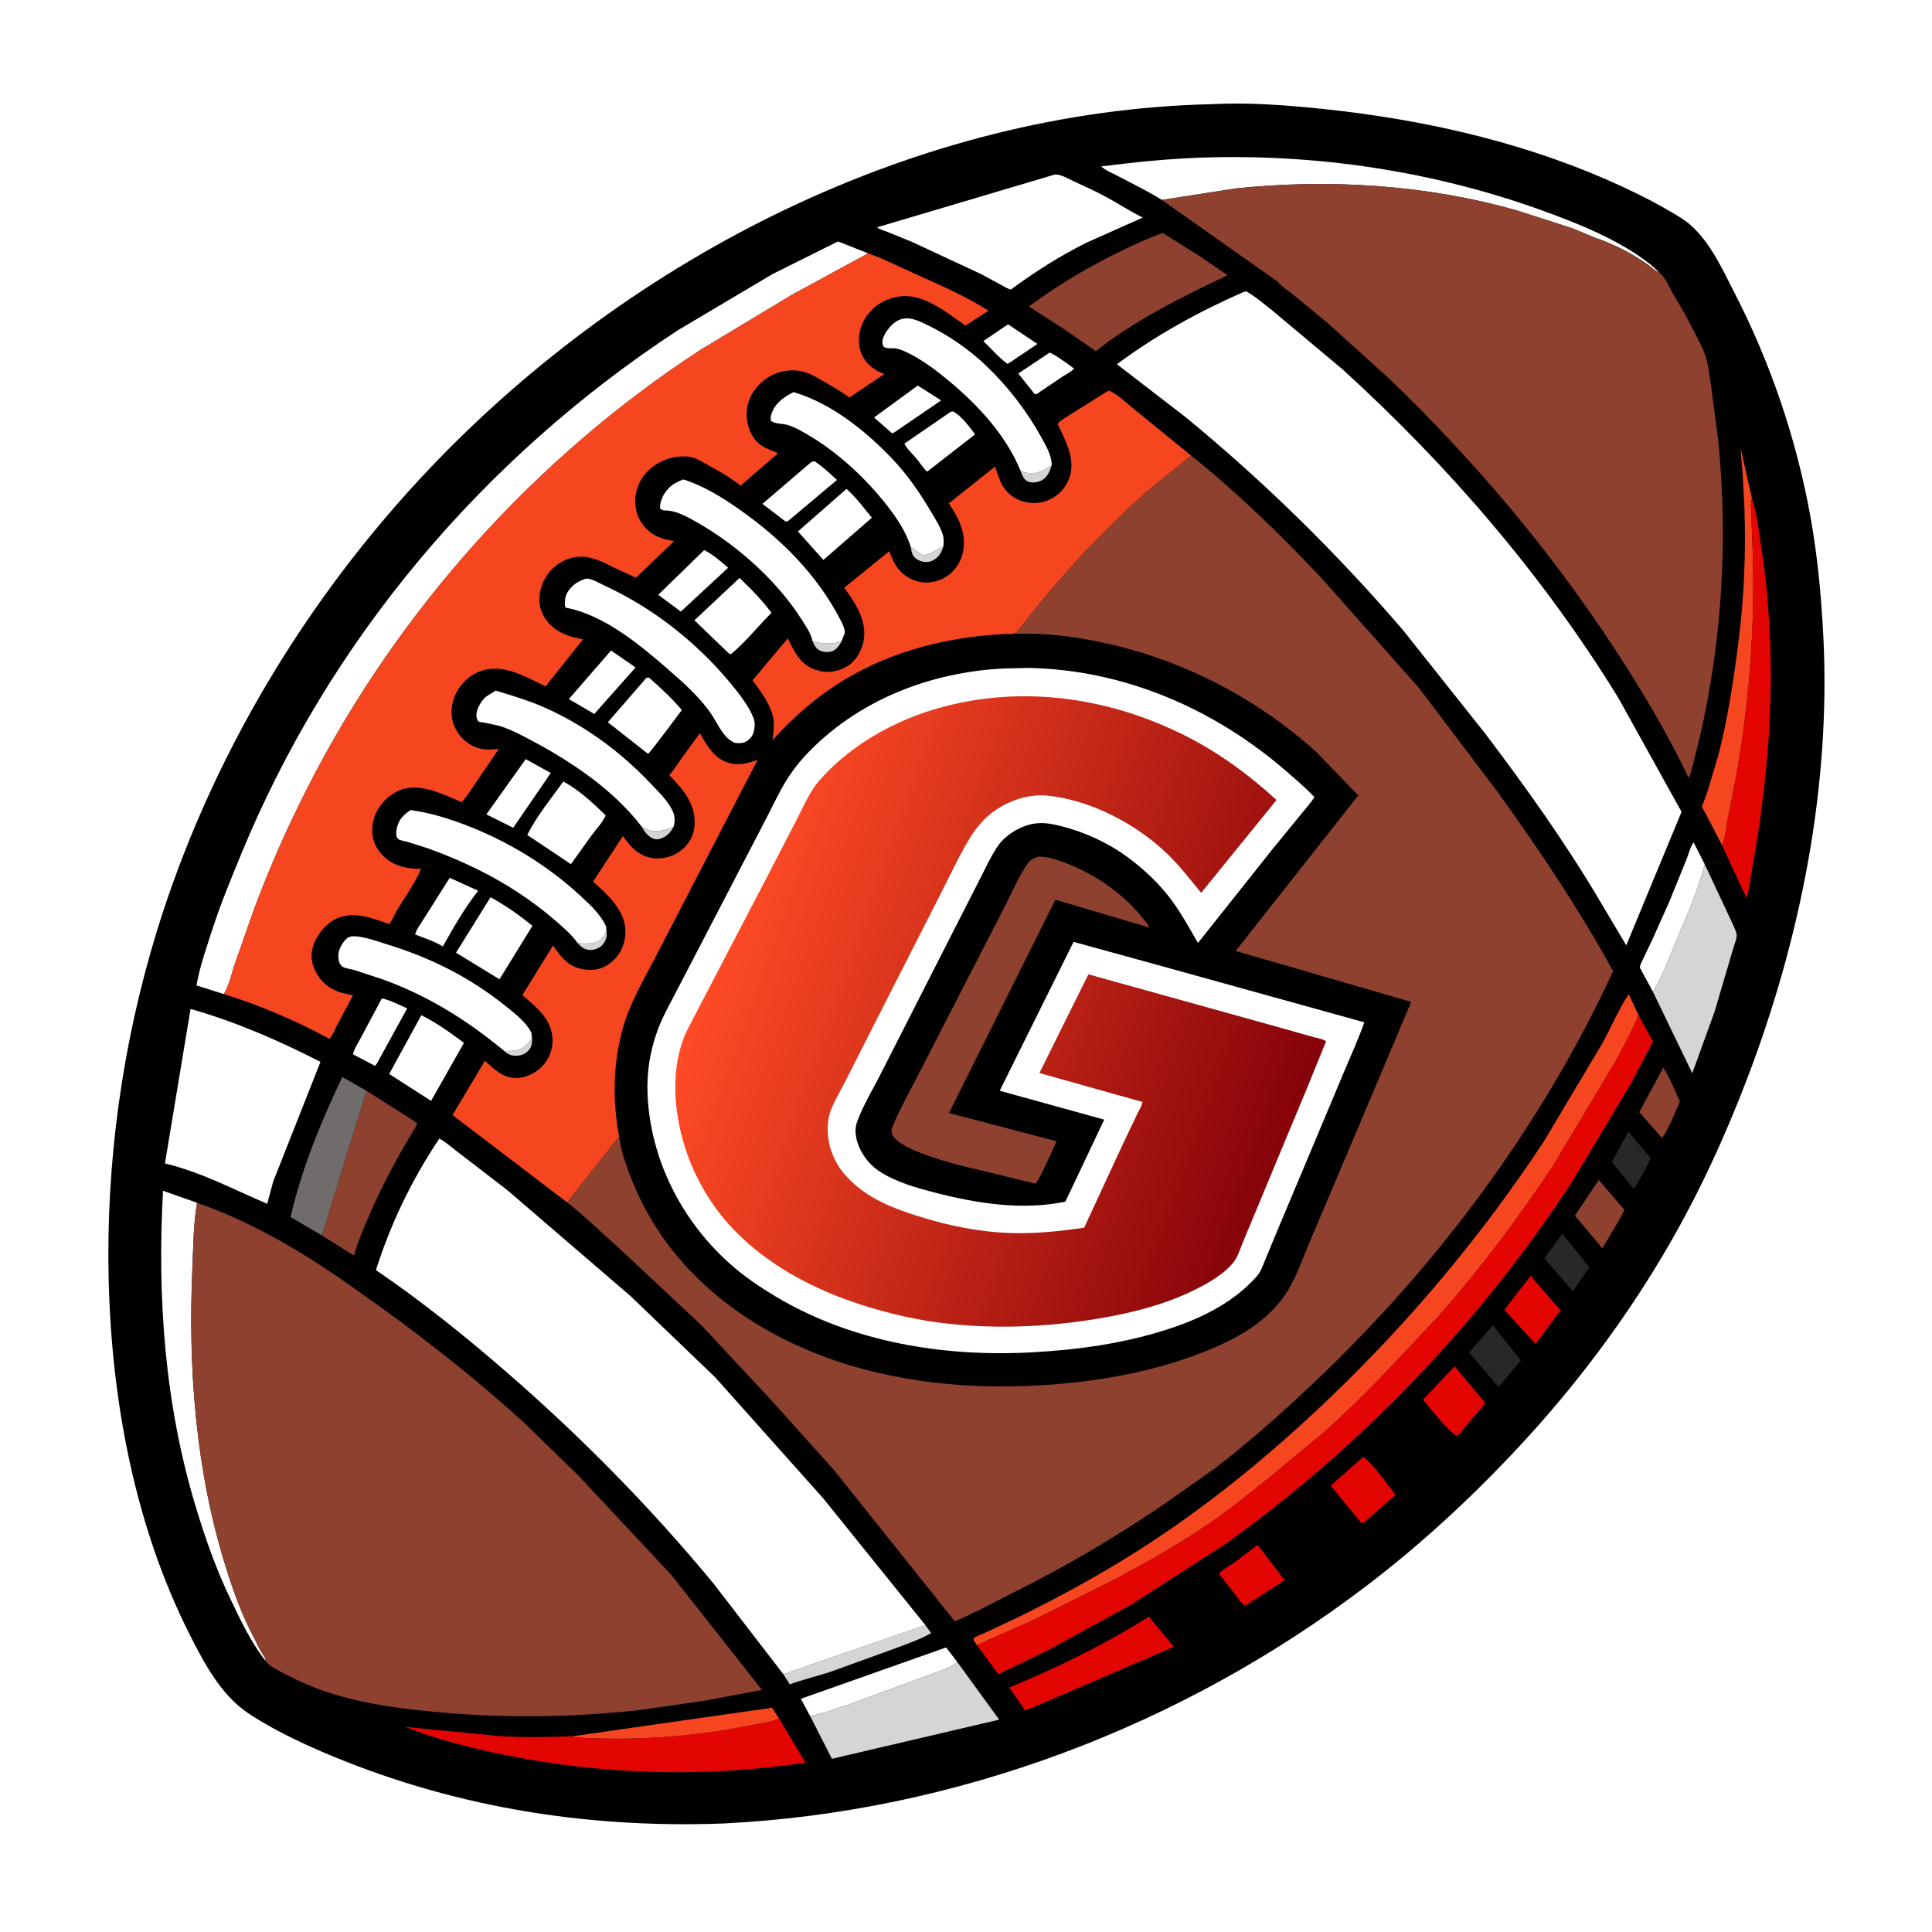 <svg version="1.1" xmlns="http://www.w3.org/2000/svg" style="display: block;" viewBox="0 0 2048 2048" width="1024" height="1024">
<defs>
	<linearGradient id="Gradient1" gradientUnits="userSpaceOnUse" x1="1376.58" y1="1183.42" x2="771.275" y2="967.984">
		<stop class="stop0" offset="0" stop-opacity="1" stop-color="rgb(133,2,9)"/>
		<stop class="stop1" offset="1" stop-opacity="1" stop-color="rgb(255,75,37)"/>
	</linearGradient>
</defs>
<path transform="translate(0,0)" fill="rgb(255,255,255)" d="M -0 -0 L 2048 0 L 2048 2048 L -0 2048 L -0 -0 z"/>
<path transform="translate(0,0)" fill="rgb(0,0,0)" d="M 1284.16 110.451 L 1285.04 110.393 C 1323.33 108.437 1362.66 111.372 1400.72 115.311 C 1513.77 127.011 1625.8 152.867 1728.68 202.11 C 1743.2 209.059 1757.5 216.386 1771.34 224.612 C 1778.57 228.907 1785.94 233.099 1792.23 238.725 C 1813.32 257.579 1825.23 284.355 1838 309.131 C 1876.81 384.406 1904.35 465.25 1919.31 548.648 C 1926.72 589.921 1930.6 631.735 1932.76 673.591 C 1940.97 832.998 1908.72 995.102 1851.99 1143.61 C 1828.43 1205.31 1800.96 1264.97 1767.74 1322.1 C 1726.86 1392.43 1677.51 1459.3 1622.94 1519.62 C 1569.93 1578.21 1510.89 1633.66 1447.98 1681.5 C 1252.33 1830.25 1013.01 1920.76 767.25 1932.95 L 763.215 1933.09 C 616.933 1938.09 475.061 1914.48 340.328 1856.51 C 320.593 1848.01 301.091 1838.68 282.454 1827.98 C 270.704 1821.24 259.003 1814.2 249.11 1804.86 C 228.053 1784.97 213.996 1758.28 201.059 1732.67 C 142.904 1617.56 118.312 1485.1 115.198 1356.94 C 112.19 1233.15 129.567 1107.01 165.824 988.581 C 222.186 804.489 324.915 633.33 457.684 494.299 C 670.693 271.244 972.767 117.505 1284.16 110.451 z"/>
<path transform="translate(0,0)" fill="rgb(214,213,213)" d="M 563.37 1094.66 C 564.161 1099.96 564.915 1106.72 561.8 1111.5 C 559.096 1115.65 554.657 1118.34 549.754 1118.93 C 544.422 1119.57 540.106 1118.78 535.984 1115.33 L 534.477 1114.02 C 542.734 1114.27 551.032 1113.95 557.5 1108 C 558.868 1106.74 562.714 1103.09 563.349 1101.5 C 563.854 1100.24 563.365 1096.21 563.37 1094.66 z"/>
<path transform="translate(0,0)" fill="rgb(214,213,213)" d="M 642.631 982.493 C 643.344 989.333 643.96 994.581 639.595 1000.5 C 637.082 1003.91 632.318 1006.35 628.162 1006.89 C 623.908 1007.45 619.649 1006.32 616.328 1003.6 C 614.921 1002.45 613.66 1001.22 612.474 999.847 L 617 1000.13 C 624.76 1000.36 632.618 1000.17 638.373 994.177 C 641.73 990.682 642.63 987.209 642.631 982.493 z"/>
<path transform="translate(0,0)" fill="rgb(214,213,213)" d="M 680.202 876.257 C 682.365 877.097 684.184 877.928 686.206 879.076 C 691.825 882.266 701.075 880.881 707.022 878.983 L 713.938 876.576 C 711.943 880.719 708.624 884.645 704.639 886.996 C 701.409 888.901 697.359 890.434 693.605 889.339 C 687.546 887.572 683.007 881.517 680.202 876.257 z"/>
<path transform="translate(0,0)" fill="rgb(214,213,213)" d="M 861.078 679.1 C 871.445 682.733 881.603 683.46 892.142 679.68 C 889.966 683.854 887.367 687.905 882.968 689.994 C 879.529 691.626 873.747 691.598 870.263 690.124 C 864.845 687.831 863.305 684.315 861.078 679.1 z"/>
<path transform="translate(0,0)" fill="rgb(214,213,213)" d="M 965.418 579.731 C 966.828 580.422 968.004 581.116 969.183 582.162 C 972.356 584.979 975.347 586.811 979.119 588.752 C 987.544 586.616 993.005 583.101 1000.19 578.445 C 998.373 585.09 995.661 590.22 989.525 593.772 C 985.656 596.012 980.82 596.309 976.606 594.997 C 972.839 593.825 968.888 591.245 967.268 587.5 C 966.252 585.153 965.809 582.255 965.418 579.731 z"/>
<path transform="translate(0,0)" fill="rgb(214,213,213)" d="M 1081.9 499.226 C 1083.7 499.947 1085.44 500.651 1087.35 501.013 C 1098.59 503.142 1105.97 499.204 1114.92 493.024 C 1112.75 499.684 1110.45 506.1 1103.76 509.447 C 1099.91 511.372 1094.17 512.164 1090.06 510.652 C 1086.42 509.309 1084.5 505.804 1083.11 502.384 L 1081.9 499.226 z"/>
<path transform="translate(0,0)" fill="rgb(255,255,255)" d="M 1068.57 343.787 L 1099.7 364.605 L 1070.79 384.078 L 1068 385.744 C 1058.92 379.097 1050.54 369.446 1042.41 361.565 L 1068.57 343.787 z"/>
<path transform="translate(0,0)" fill="rgb(42,39,39)" d="M 1726.12 1199.75 L 1749.8 1227.48 C 1745.21 1238.7 1738.34 1250.01 1732.09 1260.41 C 1728.79 1257.45 1725.9 1252.83 1723.12 1249.31 L 1708.57 1231.84 L 1726.12 1199.75 z"/>
<path transform="translate(0,0)" fill="rgb(255,255,255)" d="M 1112.79 373.669 C 1121.79 378.141 1130.41 384.836 1138.56 390.729 C 1135.63 394.078 1130.16 396.769 1126.36 399.167 L 1102.98 414.962 C 1100.81 416.469 1099.7 417.765 1097 417.911 L 1079.41 395.963 L 1112.79 373.669 z"/>
<path transform="translate(0,0)" fill="rgb(42,39,39)" d="M 1656.1 1307.84 L 1684.77 1343.24 L 1667.27 1368.89 L 1637.13 1334.01 L 1656.1 1307.84 z"/>
<path transform="translate(0,0)" fill="rgb(255,255,255)" d="M 972.87 408.69 L 997.635 424.479 L 949.642 457.235 C 948.198 458.35 947.284 458.843 945.5 459.24 L 926.544 442.523 L 972.87 408.69 z"/>
<path transform="translate(0,0)" fill="rgb(142,65,46)" d="M 1763.14 1131.64 C 1770.11 1142.68 1775.32 1155.71 1780.73 1167.59 C 1777.69 1174.41 1766.76 1202.27 1761.5 1206.09 L 1759.23 1203.4 L 1737.69 1178.88 L 1763.14 1131.64 z"/>
<path transform="translate(0,0)" fill="rgb(42,39,39)" d="M 1582.44 1404.88 L 1612.28 1442.12 L 1588.49 1470.26 L 1557.2 1433.57 L 1582.44 1404.88 z"/>
<path transform="translate(0,0)" fill="rgb(142,65,46)" d="M 1694.76 1250.85 L 1721.69 1282.1 C 1722.04 1285.06 1701.57 1317.83 1698.6 1323.29 L 1669.43 1288.62 L 1694.76 1250.85 z"/>
<path transform="translate(0,0)" fill="rgb(255,255,255)" d="M 404.758 1058.37 C 413.79 1060.17 423.184 1065.25 431.623 1068.96 L 399.442 1127.5 L 397.5 1129.85 L 374.215 1117.63 C 375.126 1112.32 379.32 1106.1 381.889 1101.21 L 404.758 1058.37 z"/>
<path transform="translate(0,0)" fill="rgb(214,213,213)" d="M 980.892 1722.63 L 987.021 1731.14 C 975.587 1737.85 961.683 1742.51 949.318 1747.23 L 879.25 1772.58 C 865.346 1777.1 850.926 1780.36 837.23 1785.49 L 830.33 1774.68 L 980.892 1722.63 z"/>
<path transform="translate(0,0)" fill="rgb(245,70,32)" d="M 607.79 1840.38 L 818.399 1810.25 L 825.863 1821.75 C 817.164 1825.85 805.453 1826.96 796.021 1828.88 C 734.72 1841.34 672.485 1845.59 610.049 1841.81 L 607.79 1840.38 z"/>
<path transform="translate(0,0)" fill="rgb(255,255,255)" d="M 647.726 689.564 L 673.727 707.515 L 629.96 756.822 L 602.992 741.039 L 647.726 689.564 z"/>
<path transform="translate(0,0)" fill="rgb(255,255,255)" d="M 746.441 583.156 C 755.675 587.588 764.097 595.213 771.845 601.834 L 721.711 648.311 L 697.764 630.507 L 746.441 583.156 z"/>
<path transform="translate(0,0)" fill="rgb(226,5,2)" d="M 1622.55 1352.57 L 1654.16 1388.96 L 1627.83 1424.76 L 1594.62 1388.37 L 1622.55 1352.57 z"/>
<path transform="translate(0,0)" fill="rgb(255,255,255)" d="M 557.278 804.733 L 583.831 819.425 L 544.02 877.511 L 515.564 863.261 L 557.278 804.733 z"/>
<path transform="translate(0,0)" fill="rgb(255,255,255)" d="M 860.317 489.5 L 863.5 488.996 C 872.054 494.668 879.727 501.77 887.171 508.801 L 835.5 552.212 L 832.984 553.008 L 808.207 534.114 L 860.317 489.5 z"/>
<path transform="translate(0,0)" fill="rgb(255,255,255)" d="M 476.704 930.518 L 506.853 944.25 C 492.797 962.174 480.497 983.378 469.454 1003.3 C 460.653 997.793 449.698 994.413 440.045 990.611 C 441.226 985.406 445.742 979.78 448.511 975.108 L 476.704 930.518 z"/>
<path transform="translate(0,0)" fill="rgb(255,255,255)" d="M 1007.81 436.5 L 1009.98 436.074 C 1018.57 440.016 1027.96 452.82 1033.61 460.483 L 982.836 499.968 C 978.71 496.42 975.188 490.612 971.651 486.336 C 967.578 481.412 961.465 475.919 958.639 470.303 L 1007.81 436.5 z"/>
<path transform="translate(0,0)" fill="rgb(226,5,2)" d="M 1333.14 1637.64 L 1361.91 1675.1 L 1321.5 1701.13 L 1318.98 1702.07 C 1315.59 1699.03 1313.02 1694.79 1310.18 1691.22 L 1292.13 1668.33 C 1295.65 1663.84 1303.66 1659.72 1308.43 1656.32 L 1333.14 1637.64 z"/>
<path transform="translate(0,0)" fill="rgb(226,5,2)" d="M 1445.22 1544.25 C 1458.14 1554.62 1468.96 1571.6 1479.24 1584.62 L 1445.5 1614.26 L 1443.31 1614.71 L 1410.55 1574.79 L 1445.22 1544.25 z"/>
<path transform="translate(0,0)" fill="rgb(226,5,2)" d="M 1541.92 1448.28 L 1574.11 1486.78 C 1572.86 1490.41 1568.52 1494.47 1566.03 1497.44 L 1545.65 1521.67 L 1542.86 1521.5 C 1530.23 1511.32 1518.8 1496.25 1508.49 1483.69 L 1541.92 1448.28 z"/>
<path transform="translate(0,0)" fill="rgb(255,255,255)" d="M 897.353 518.258 C 907.272 526.893 915.795 538.719 924.249 548.787 L 872.829 593.552 L 845.829 563.352 L 897.353 518.258 z"/>
<path transform="translate(0,0)" fill="rgb(255,255,255)" d="M 685.236 718.5 L 687.826 718.229 C 700.291 729.111 712.064 740.02 722.796 752.667 C 718.442 758.239 689.152 798.094 687 799.068 L 684.5 797.201 L 644.348 765.596 L 685.236 718.5 z"/>
<path transform="translate(0,0)" fill="rgb(255,255,255)" d="M 858.772 1819.1 L 848.946 1800.79 L 1002.94 1746.36 L 1014.78 1761.82 C 1007.57 1768.46 994.174 1771.81 985.052 1775.5 L 901.286 1806.29 C 887.42 1810.91 873.1 1816.21 858.772 1819.1 z"/>
<path transform="translate(0,0)" fill="rgb(255,255,255)" d="M 783.923 612.679 C 795.814 623.917 808.034 636.415 817.777 649.555 C 803.62 663.915 790.224 680.682 774.741 693.5 L 772.5 692.517 L 736.085 657.554 L 783.923 612.679 z"/>
<path transform="translate(0,0)" fill="rgb(255,255,255)" d="M 1752.23 1051.44 L 1738.19 1025.53 C 1738.76 1022.04 1740.93 1018.4 1742.41 1015.2 L 1752.01 995.033 L 1769.5 955.886 L 1787.76 911.008 C 1790.01 905.365 1791.75 897.658 1795.27 892.929 L 1807.1 916.192 C 1800.12 943.933 1788.66 969.03 1777.74 995.289 C 1769.99 1013.92 1762.61 1034.18 1752.23 1051.44 z"/>
<path transform="translate(0,0)" fill="rgb(255,255,255)" d="M 520.016 951.119 C 535.912 959.763 550.393 970.026 564.372 981.455 L 529.48 1038.09 L 483.373 1009.89 L 520.016 951.119 z"/>
<path transform="translate(0,0)" fill="rgb(255,255,255)" d="M 597.158 828.45 C 613.548 837.2 628.883 851.409 642.111 864.407 C 638.903 871.806 631.264 879.789 626.412 886.429 L 605.199 916.032 L 558.893 885.066 C 568.696 865.432 584.311 846.285 597.158 828.45 z"/>
<path transform="translate(0,0)" fill="rgb(255,255,255)" d="M 446.637 1076.19 C 462.655 1084.01 477.541 1094.87 491.824 1105.48 L 456.971 1166.99 L 412.536 1138.45 L 446.637 1076.19 z"/>
<path transform="translate(0,0)" fill="rgb(111,108,107)" d="M 341.34 1309.68 L 307.973 1290.13 C 320.118 1237.84 339.938 1189.92 362.809 1141.61 L 388.552 1156.34 L 341.34 1309.68 z"/>
<path transform="translate(0,0)" fill="rgb(226,5,2)" d="M 1217.95 1713.68 L 1244.32 1745.74 L 1093.29 1810.65 L 1086.71 1813.03 L 1069.78 1788.79 C 1121.63 1767.51 1170.38 1743.51 1217.95 1713.68 z"/>
<path transform="translate(0,0)" fill="rgb(245,70,32)" d="M 1825.5 896.079 L 1808.49 863.305 C 1807.61 861.574 1804.29 856.478 1804.19 854.741 C 1804.16 854.267 1805.45 851.611 1805.63 851.157 L 1810.31 838.039 L 1821.5 800.588 C 1831.59 761.676 1837.68 720.816 1842.76 680.97 C 1848.71 634.272 1850.87 586.568 1849.2 539.531 L 1847.13 499.351 C 1846.55 491.44 1845.3 483.661 1845.28 475.71 L 1857.33 529.334 L 1855.62 530.146 L 1856.16 531.674 C 1856.64 533.65 1856.65 534.243 1855.68 536 L 1856.04 537.742 C 1857.09 543.255 1856.64 549.39 1856.84 555 L 1857.93 585.146 C 1860.92 679.248 1851.97 772.38 1832.18 864.427 C 1830.07 874.243 1829.29 887.096 1825.5 896.079 z"/>
<path transform="translate(0,0)" fill="rgb(142,65,46)" d="M 388.552 1156.34 L 430.379 1182.91 C 433.794 1185.21 440.064 1188.39 442.366 1191.67 C 423.13 1223.21 405.853 1254.59 391.293 1288.57 C 385.321 1302.5 379.282 1316.38 375.221 1331.01 L 341.34 1309.68 L 388.552 1156.34 z"/>
<path transform="translate(0,0)" fill="rgb(255,255,255)" d="M 1081.9 499.226 C 1066.65 461.883 1037.42 430.15 1006.89 404.631 C 994.321 394.131 980.888 383.759 966.378 376.085 C 961.518 373.515 956.056 370.754 950.67 369.514 C 946.789 368.62 941.273 369.966 937.902 368.186 C 936.203 367.289 935.95 366.411 935.553 364.5 C 934.227 358.111 940.457 349.697 944.494 345.381 C 949.037 340.525 954.785 337.443 961.544 337.443 C 968.721 337.442 977.141 341.662 983.576 344.793 C 1006.38 355.884 1027.68 370.724 1045.96 388.267 C 1068.76 410.142 1088.58 435.901 1103.85 463.572 C 1108.83 472.604 1114.71 482.463 1114.92 493.024 C 1105.97 499.204 1098.59 503.142 1087.35 501.013 C 1085.44 500.651 1083.7 499.947 1081.9 499.226 z"/>
<path transform="translate(0,0)" fill="rgb(255,255,255)" d="M 534.477 1114.02 C 494.66 1081.04 452.958 1055.06 404.18 1037.65 L 375.345 1028.25 C 371.945 1027.26 365.887 1026.52 363.063 1024.78 C 362.267 1024.28 360.786 1022.39 360.289 1021.5 C 358.386 1018.1 358.329 1011.67 359.354 1008.04 C 360.648 1003.46 365.585 994.818 370.365 993.176 C 379.169 990.151 400.357 998.003 409.531 1000.81 C 456.555 1015.2 498.395 1036.08 536.738 1067.07 C 546.637 1075.07 557.273 1083.25 563.37 1094.66 C 563.365 1096.21 563.854 1100.24 563.349 1101.5 C 562.714 1103.09 558.868 1106.74 557.5 1108 C 551.032 1113.95 542.734 1114.27 534.477 1114.02 z"/>
<path transform="translate(0,0)" fill="rgb(255,255,255)" d="M 965.418 579.731 C 960.633 564.015 950.575 549.085 940.591 536.242 C 915.968 504.564 883.038 474.748 847.448 455.854 C 843.308 453.657 839.089 451.657 834.568 450.376 C 829.589 448.967 820.847 449.373 817.149 446 C 816.862 443.199 816.886 441.267 817.817 438.572 C 821.773 427.115 830.936 420.873 841.211 415.66 C 880.874 427.265 917.527 456.624 945.669 486.188 C 962.363 503.727 975.549 523.081 987.784 543.89 C 992.098 551.226 997.491 559.499 999.675 567.806 C 1000.55 571.142 1000.27 575.015 1000.19 578.445 C 993.005 583.101 987.544 586.616 979.119 588.752 C 975.347 586.811 972.356 584.979 969.183 582.162 C 968.004 581.116 966.828 580.422 965.418 579.731 z"/>
<path transform="translate(0,0)" fill="rgb(255,255,255)" d="M 861.078 679.1 L 860.8 677.72 C 859.236 670.941 854.149 663.728 850.5 657.884 C 824.7 616.563 782.1 578.418 739.952 554.342 C 730.894 549.167 720.538 543.112 710.084 541.462 C 705.893 540.8 702.116 542.087 699.603 538.5 C 699.643 530.666 703.459 523.107 708.843 517.5 C 713.195 512.968 718.565 510.411 724.358 508.23 C 745.361 514.781 764.611 526.664 782.57 539.191 C 827.488 570.524 866.204 608.956 891.457 658.104 C 893.062 661.229 896.342 668.09 895.344 671.476 L 892.142 679.68 C 881.603 683.46 871.445 682.733 861.078 679.1 z"/>
<path transform="translate(0,0)" fill="rgb(226,5,2)" d="M 1857.33 529.334 C 1862.64 544.44 1864.42 563.47 1866.89 579.388 C 1883.59 686.934 1878.48 797.053 1860.27 904 L 1854.61 937.024 C 1853.75 941.679 1853.27 947.655 1851.24 951.921 L 1825.5 896.079 C 1829.29 887.096 1830.07 874.243 1832.18 864.427 C 1851.97 772.38 1860.92 679.248 1857.93 585.146 L 1856.84 555 C 1856.64 549.39 1857.09 543.255 1856.04 537.742 L 1855.68 536 C 1856.65 534.243 1856.64 533.65 1856.16 531.674 L 1855.62 530.146 L 1857.33 529.334 z"/>
<path transform="translate(0,0)" fill="rgb(255,255,255)" d="M 680.202 876.257 C 648.328 834.702 600.517 803.9 554.339 780.195 C 545.634 775.727 536.518 771.306 527 768.887 L 512.469 765.846 C 511.487 765.666 508.253 765.438 507.5 764.947 C 505.126 763.398 504.791 758.991 505.089 756.383 C 505.782 750.313 510.769 742.027 515.5 738.26 L 525.548 732.092 C 541.72 737.056 558.012 741.784 573.602 748.426 C 616.434 766.674 655.652 794.965 687.712 828.537 C 696.234 837.461 706.345 846.883 712.141 857.849 C 715.426 864.064 716.039 869.835 713.938 876.576 L 707.022 878.983 C 701.075 880.881 691.825 882.266 686.206 879.076 C 684.184 877.928 682.365 877.097 680.202 876.257 z"/>
<path transform="translate(0,0)" fill="rgb(255,255,255)" d="M 620.694 613.5 L 621.716 613.348 C 627.243 613.179 635.709 618.378 640.79 620.743 C 682.675 640.231 718.424 665.891 751.049 698.522 C 763.201 710.676 800.754 751.532 800.02 768.141 C 799.735 774.59 798.685 780.018 793.486 784.223 C 788.779 788.031 784.775 788.101 778.951 787.5 C 765.989 781.758 761.329 767.551 753.698 756.497 C 741.621 739.002 725.152 724.286 709.187 710.373 C 678.809 683.9 640.237 651.663 599.968 644.243 L 598.806 642.5 C 598.782 637.254 598.711 633.05 601.285 628.359 C 605.416 620.831 612.711 616.052 620.694 613.5 z"/>
<path transform="translate(0,0)" fill="rgb(255,255,255)" d="M 612.474 999.847 C 605.81 990.602 597.013 983.003 588.427 975.594 C 563.912 954.437 535.698 936.097 506.711 921.767 C 489.603 913.31 471.552 905.746 453.605 899.262 L 431.705 892.336 C 429.344 891.664 424.381 890.931 422.5 889.681 C 421.517 889.028 421.069 887.805 420.353 886.867 C 420.032 884.295 419.813 881.82 420.322 879.252 C 422.331 869.116 427.043 864.283 435.256 858.693 C 454.907 861.392 473.461 866.99 492 873.961 C 537.266 890.982 580.473 917.205 615.847 950.135 C 626.441 959.996 636.56 969.098 642.631 982.493 C 642.63 987.209 641.73 990.682 638.373 994.177 C 632.618 1000.17 624.76 1000.36 617 1000.13 L 612.474 999.847 z"/>
<path transform="translate(0,0)" fill="rgb(214,213,213)" d="M 1807.1 916.192 L 1835.79 977.469 C 1837.23 980.921 1840.97 987.723 1841.01 991.442 C 1841.05 995.235 1838.04 1002.52 1836.98 1006.5 L 1817.62 1072.21 L 1793.87 1137.68 L 1752.23 1051.44 C 1762.61 1034.18 1769.99 1013.92 1777.74 995.289 C 1788.66 969.03 1800.12 943.933 1807.1 916.192 z"/>
<path transform="translate(0,0)" fill="rgb(255,255,255)" d="M 281.6 1760.69 C 265.66 1740.49 254.341 1716.18 243.349 1693.06 C 228.616 1662.07 217.676 1630.8 207.722 1598 C 174.576 1488.78 166.606 1375.79 172.806 1262.22 L 208.908 1275.04 C 205.032 1296.78 204.995 1320.84 203.992 1343 C 199.154 1449.88 207.401 1559.58 239.616 1661.95 C 247.62 1687.38 257.147 1714.16 270.061 1737.6 C 272.175 1742.43 274.431 1746.94 277.18 1751.44 C 278.76 1754.03 281.843 1757.57 281.6 1760.69 z"/>
<path transform="translate(0,0)" fill="rgb(214,213,213)" d="M 1014.78 1761.82 L 1059.18 1822.9 L 881.879 1864.4 L 858.772 1819.1 C 873.1 1816.21 887.42 1810.91 901.286 1806.29 L 985.052 1775.5 C 994.174 1771.81 1007.57 1768.46 1014.78 1761.82 z"/>
<path transform="translate(0,0)" fill="rgb(255,255,255)" d="M 1231.58 211.91 C 1216.85 202.588 1200.88 195.037 1185.49 186.852 C 1179.92 183.89 1171.86 180.704 1167.32 176.416 C 1201.82 172.051 1236.48 168.448 1271.26 167.171 C 1394.65 162.64 1519.75 181.378 1635.85 223.514 C 1674.35 237.487 1717.49 254.8 1749.76 280.5 L 1758.56 288.444 C 1755.57 288.044 1751.04 283.643 1748.5 281.793 C 1742.73 277.591 1736.66 273.614 1730.5 270.013 C 1720.42 264.119 1709.59 259.191 1698.78 254.826 C 1687.59 251.217 1676.74 245.816 1665.68 241.656 L 1607.74 223.014 C 1512.2 195.774 1408.45 189.339 1309.79 199.799 L 1231.58 211.91 z"/>
<path transform="translate(0,0)" fill="rgb(142,65,46)" d="M 1126.8 348.084 L 1090.59 324.817 C 1121.77 302.09 1154.28 282.421 1189.09 265.746 C 1203.29 258.937 1217.75 252.068 1232.68 246.985 L 1271.85 271.636 L 1301.29 291.758 C 1253.12 314.561 1203.53 339.149 1161.5 372.283 L 1160.49 371.463 L 1126.8 348.084 z"/>
<path transform="translate(0,0)" fill="rgb(226,5,2)" d="M 825.863 1821.75 L 853.829 1868.54 C 748.626 1884.28 639.979 1881.58 535.769 1860.43 C 499.76 1853.13 463.307 1843.88 429.027 1830.48 L 530.583 1840.45 C 555.939 1841.89 582.423 1841.44 607.79 1840.38 L 610.049 1841.81 C 672.485 1845.59 734.72 1841.34 796.021 1828.88 C 805.453 1826.96 817.164 1825.85 825.863 1821.75 z"/>
<path transform="translate(0,0)" fill="rgb(255,255,255)" d="M 1117.54 185.192 C 1123.58 183.95 1132.89 189.744 1138.48 192.302 C 1150.46 197.779 1162.36 203.166 1173.91 209.538 C 1186.47 216.469 1198.49 224.229 1211.34 230.634 L 1151.29 257.446 C 1123.41 271.407 1096.6 288.426 1071.54 306.935 C 1067.92 306.09 1064.41 303.726 1061.15 301.968 L 1040.44 290.779 L 967.056 256.563 L 940.875 245.905 C 937.608 244.601 932.304 243.309 929.746 240.953 L 1117.54 185.192 z"/>
<path transform="translate(0,0)" fill="rgb(245,70,32)" d="M 1035.54 1743.91 L 1031.9 1738.5 C 1032.09 1737.83 1032.02 1737.03 1032.47 1736.5 C 1034.05 1734.67 1041.08 1732.25 1043.69 1731.06 L 1079.54 1714.24 C 1127.17 1690.69 1173.82 1665.16 1218.3 1636.02 C 1286.94 1591.05 1350.31 1538.63 1409.54 1481.92 C 1495.54 1399.59 1571.09 1309.17 1636.71 1209.76 L 1698.83 1105.46 C 1708.14 1088.52 1715.81 1069.85 1726.51 1053.85 L 1736.8 1075.9 C 1730.2 1093.12 1720.91 1109.5 1712.23 1125.75 L 1645.45 1237.21 C 1609.41 1291.25 1570.62 1343.13 1527.8 1392.05 L 1490.12 1432.33 C 1462.82 1461.48 1435.28 1489.86 1405.5 1516.53 L 1345.12 1566.63 C 1323.55 1583.9 1302.45 1601.03 1279.53 1616.56 C 1247.7 1638.13 1214.03 1657.05 1180.11 1675.1 L 1094.01 1717.99 L 1035.54 1743.91 z"/>
<path transform="translate(0,0)" fill="rgb(255,255,255)" d="M 202.003 1069.5 C 250.13 1083.24 295.304 1102.87 339.718 1125.66 L 289.587 1252.49 L 283.262 1276.1 C 247.103 1260.61 213.419 1242.64 174.852 1233.26 L 202.003 1069.5 z"/>
<path transform="translate(0,0)" fill="rgb(142,65,46)" d="M 1100.09 908.135 C 1109.6 907.701 1118.21 910.637 1127 913.857 C 1145.14 920.502 1162.78 929.886 1178.24 941.493 C 1191.14 951.173 1203.53 962.863 1213.32 975.684 C 1214.77 977.582 1217.98 980.936 1218.31 983.272 L 1118.72 953.713 L 1005.97 1179.89 L 1089.83 1201.82 L 1120.11 1209.82 C 1116.31 1217.2 1102.11 1250.91 1097.6 1254.69 L 1014.31 1234.5 C 999.677 1230.29 952.148 1217.52 945.992 1202.81 C 944.211 1198.56 945.332 1196.05 947.046 1192.02 C 955.187 1172.88 965.858 1154.03 975.347 1135.5 L 1028.72 1031.68 L 1065.5 960.164 C 1072.93 945.522 1079.89 928.895 1089.32 915.5 C 1092.24 911.351 1095.45 909.935 1100.09 908.135 z"/>
<path transform="translate(0,0)" fill="rgb(226,5,2)" d="M 1736.8 1075.9 L 1752.27 1104.14 L 1728.74 1148.91 L 1666.67 1252.43 C 1570.1 1400.77 1443.35 1533.32 1299.45 1636.34 L 1199 1701.13 L 1111 1749.21 L 1058.13 1774.8 L 1035.54 1743.91 L 1094.01 1717.99 L 1180.11 1675.1 C 1214.03 1657.05 1247.7 1638.13 1279.53 1616.56 C 1302.45 1601.03 1323.55 1583.9 1345.12 1566.63 L 1405.5 1516.53 C 1435.28 1489.86 1462.82 1461.48 1490.12 1432.33 L 1527.8 1392.05 C 1570.62 1343.13 1609.41 1291.25 1645.45 1237.21 L 1712.23 1125.75 C 1720.91 1109.5 1730.2 1093.12 1736.8 1075.9 z"/>
<path transform="translate(0,0)" fill="rgb(255,255,255)" d="M 237.269 1053.75 L 208.225 1044.6 C 212.209 1022.91 220.053 1000.72 226.957 979.742 C 235.131 954.908 245.283 930.742 255.197 906.568 C 348.836 678.23 512.128 485.519 718.084 350.368 L 818.699 290.654 L 888.272 255.933 L 920.221 268.538 L 839.326 312.566 L 742.987 370.604 C 567.119 484.982 421.1 647.904 326.034 834.914 C 304.79 876.704 285.969 919.13 269.55 963.078 L 248.816 1022.14 C 245.556 1031.75 242.685 1045.4 237.269 1053.75 z"/>
<path transform="translate(0,0)" fill="rgb(245,70,32)" d="M 601.162 1274.55 L 479.708 1182.07 L 514.021 1124.42 C 523.631 1133.13 532.103 1142.02 546 1142.7 C 556.479 1143.21 567.767 1137.62 574.886 1130.19 C 582.181 1122.58 586.291 1111.5 585.671 1100.94 C 584.427 1079.72 568.574 1067.79 553.743 1054.85 L 586.289 1002.21 C 593.77 1013.36 601.687 1023.99 615.653 1026.95 L 617 1027.21 C 620.733 1027.99 624.273 1028.24 628.08 1028.1 C 637.351 1027.78 646.441 1022.51 652.575 1015.65 C 660.065 1007.28 663.469 996.34 662.899 985.19 C 661.829 964.264 643.212 947.541 628.658 934.534 L 660.249 886.325 L 667.098 894.987 C 674.422 903.791 683.28 909.126 694.889 909.886 C 705.878 910.606 716.488 906.717 724.569 899.254 C 732.557 891.878 736.34 882.387 736.379 871.594 C 736.453 850.681 723.055 835.684 709.388 821.577 C 714.421 816.134 718.571 809.435 722.845 803.357 L 741.909 777.193 C 748.813 789.143 756.155 802.848 770.016 807.767 L 771.5 808.268 C 782.463 812.064 792.603 809.164 803.094 805.42 L 699.389 1005.81 C 685.888 1032.71 668.311 1060.72 660.285 1089.71 C 649.826 1127.49 649.089 1166.44 656.312 1204.84 L 601.162 1274.55 z"/>
<path transform="translate(0,0)" fill="rgb(245,70,32)" d="M 1071.48 672.083 L 1065.08 672.074 C 1006.3 675.005 947.507 689.343 896.611 719.684 C 867.026 737.32 841.761 759.356 818.751 784.823 L 819.09 782.593 C 819.975 776.137 820.9 769.448 819.977 762.948 C 817.858 748.029 806.516 732.963 797.704 721.205 L 835.087 676.677 C 841.852 690.242 848.383 704.688 864.011 709.78 L 865.5 710.243 L 870.133 711.594 C 880.459 713.6 892.123 710.816 900.556 704.626 C 908.929 698.48 914.47 687.19 915.829 676.996 C 918.512 656.868 906.161 638.507 894.932 623.021 L 942.701 584.294 C 944.654 589.494 946.903 595.046 949.896 599.749 C 955.396 608.391 964.792 614.775 974.835 616.818 C 984.457 618.776 995.307 616.462 1003.43 611.075 C 1012.39 605.137 1018.79 595.561 1020.84 585 C 1024.7 565.161 1016.31 549.505 1005.79 533.597 L 1054.7 494.659 L 1060.24 509.745 C 1064.42 519.632 1071.47 526.619 1081.48 530.5 C 1091.31 534.311 1102.57 534.19 1112.17 529.761 C 1122.23 525.121 1129.63 517.22 1133.44 506.827 C 1140.8 486.777 1129.17 467.07 1121.19 449.261 C 1123.74 445.885 1129.24 442.967 1132.86 440.507 L 1175.13 413.953 C 1183.97 417.102 1193.95 427.152 1201.3 433.005 L 1262.81 483.059 L 1220.83 516.621 C 1169.26 561.593 1120.96 614.202 1079.23 668.426 C 1077.03 671.283 1074.82 671.321 1071.48 672.083 z"/>
<path transform="translate(0,0)" fill="rgb(255,255,255)" d="M 830.33 1774.68 L 756.203 1678.42 C 689.55 1597.8 616.212 1523.29 537.231 1454.74 C 493.12 1416.46 446.848 1379.23 398.52 1346.36 C 414.157 1296.87 436.784 1250.19 465.655 1207.01 C 471.483 1209.62 477.582 1215.43 482.803 1219.3 L 537.88 1261.68 L 668.214 1373.72 L 758.187 1460.07 L 872.721 1588.41 L 980.892 1722.63 L 830.33 1774.68 z"/>
<path transform="translate(0,0)" fill="rgb(255,255,255)" d="M 1318.2 309.5 L 1321.01 308.878 C 1330.69 314.204 1339.73 322.209 1348.49 328.972 L 1422.97 391.377 C 1535.54 493.683 1635.83 610.131 1715.57 739.917 L 1782.51 860.583 L 1723.9 1002.12 L 1695.61 954.487 C 1659.15 892.904 1617.11 833.964 1573.88 777 L 1487.63 668.428 C 1417.62 586.715 1339.46 510.02 1256.26 441.779 L 1183.98 386.105 C 1225.36 355.232 1271 330.283 1318.2 309.5 z"/>
<path transform="translate(0,0)" fill="rgb(245,70,32)" d="M 920.221 268.538 C 936.632 274.286 952.551 282.383 968.397 289.577 C 994.871 301.597 1023.42 313.582 1047.83 329.403 L 1023.48 345.224 C 1003.06 331.041 978.044 309.655 951.5 314.597 C 937.768 317.154 926.341 323.906 918.352 335.5 C 911.964 344.771 909.095 356.877 911.136 368.007 C 913.003 378.194 919.032 386.232 927.67 391.743 C 930.714 393.684 934.196 395.084 937.509 396.496 L 900.416 421.365 C 892.425 415.604 884.506 410.939 876 406.015 C 860.384 396.977 850.722 390.261 831.75 393.404 C 818.202 395.65 806.824 403.442 799.037 414.697 C 792.508 424.133 790.133 435.869 792.238 447.14 C 794.155 457.407 798.258 465.916 807 472.059 C 812.652 476.03 818.72 477.585 824.861 480.422 L 785.04 514.838 L 783.826 513.865 C 773.609 505.76 761.693 499.222 750.291 492.923 C 745.057 490.032 739.634 486.407 733.82 484.86 C 728.588 483.468 722.519 483.61 717.175 484.305 C 704.198 485.992 690.839 493.318 682.811 503.769 C 675.469 513.326 671.989 525.727 673.813 537.672 C 675.486 548.631 680.923 557.993 689.9 564.61 C 697.276 570.047 705.749 572.008 714.565 573.62 L 674.13 612.466 L 651.5 602.003 C 635.725 594.242 621.455 586.267 603.319 592.151 C 591.251 596.066 581.626 604.736 576.176 616.186 C 571.631 625.735 570.09 637.79 573.954 647.837 C 578.453 659.536 587.538 667.772 598.931 672.53 C 605.076 675.097 611.505 676.495 618.024 677.721 L 578.361 727.638 C 559.906 718.703 536.571 704.966 515.5 709.789 L 514.071 710.102 C 501.501 713.024 491.61 720.985 485.012 732 C 479.257 741.608 476.926 754.529 480.077 765.422 C 483.122 775.947 490.605 785.368 500.441 790.339 C 510.362 795.353 518.224 795.07 528.842 793.796 L 506.806 826.079 C 501.329 834.286 495.935 843.101 489.284 850.416 C 470.834 842.247 445.489 829.676 425.27 837.105 C 413.455 841.446 403.34 851.091 398.231 862.575 C 394.16 871.727 393.196 883.895 396.892 893.351 C 400.98 903.811 410.089 912.492 420.406 916.74 C 428.405 920.033 437.8 921 446.401 921.095 C 439.417 936.965 428.754 951.636 419.862 966.532 C 417.854 969.895 415.324 977.139 412.424 979.433 C 394.561 973.351 374.815 965.149 356.418 973.93 C 345.325 979.225 336.375 990.233 332.289 1001.76 C 328.927 1011.24 329.949 1020.53 334.346 1029.5 C 339.832 1040.68 349.15 1048.36 361 1052.06 L 374.181 1055.26 L 357.002 1087.33 C 354.865 1091.4 352.412 1098.15 349.3 1101.23 C 313.744 1081.99 275.92 1065.8 237.269 1053.75 C 242.685 1045.4 245.556 1031.75 248.816 1022.14 L 269.55 963.078 C 285.969 919.13 304.79 876.704 326.034 834.914 C 421.1 647.904 567.119 484.982 742.987 370.604 L 839.326 312.566 L 920.221 268.538 z"/>
<path transform="translate(0,0)" fill="rgb(142,65,46)" d="M 1231.58 211.91 L 1309.79 199.799 C 1408.45 189.339 1512.2 195.774 1607.74 223.014 L 1665.68 241.656 C 1676.74 245.816 1687.59 251.217 1698.78 254.826 C 1709.59 259.191 1720.42 264.119 1730.5 270.013 C 1736.66 273.614 1742.73 277.591 1748.5 281.793 C 1751.04 283.643 1755.57 288.044 1758.56 288.444 C 1766.17 294.684 1769.66 305.653 1774.9 314.039 C 1782.79 326.657 1789.88 339.752 1796.61 353.019 C 1800.48 360.652 1804.82 368.452 1807.63 376.557 C 1810.93 386.073 1812.02 397.232 1813.58 407.176 L 1821.5 467.883 C 1831.73 571.243 1825.67 675.468 1802.93 776.836 L 1795.12 808.39 C 1793.76 813.495 1792.66 820.031 1790.02 824.559 C 1766.99 776.121 1739.21 729.735 1709.76 684.946 C 1641.54 581.207 1561.82 487.149 1472.36 401.131 L 1408 342.974 L 1369.72 311.382 C 1365.39 307.851 1357.57 303.012 1354.5 298.674 L 1231.58 211.91 z"/>
<path transform="translate(0,0)" fill="rgb(142,65,46)" d="M 208.908 1275.04 C 269.252 1295.98 326.753 1330.63 378.411 1367.83 C 441.002 1411.6 500.468 1457.92 556.952 1509.41 L 613.649 1564.72 L 711.595 1669.42 L 807.746 1791.42 L 746 1803 L 676.688 1812.85 C 607.79 1820.48 537.047 1821.46 468 1815.31 C 412.308 1810.34 355.584 1802.68 305.576 1776.27 C 298.962 1772.78 291.71 1769.5 285.698 1765.03 C 283.998 1763.76 282.85 1762.37 281.6 1760.69 C 281.843 1757.57 278.76 1754.03 277.18 1751.44 C 274.431 1746.94 272.175 1742.43 270.061 1737.6 C 257.147 1714.16 247.62 1687.38 239.616 1661.95 C 207.401 1559.58 199.154 1449.88 203.992 1343 C 204.995 1320.84 205.032 1296.78 208.908 1275.04 z"/>
<path transform="translate(0,0)" fill="rgb(142,65,46)" d="M 1262.81 483.059 C 1311.3 521.808 1356.74 566.158 1399.36 611.178 L 1503.98 729 L 1587.79 839.844 C 1631.79 900.921 1673.66 963.404 1709.99 1029.38 C 1634.55 1193.02 1523.61 1341.83 1392.98 1465.51 C 1359.27 1497.43 1324.33 1528.53 1287.48 1556.8 L 1232.32 1595.62 C 1183.44 1628.69 1132.79 1658.82 1079.99 1685.23 C 1057.64 1696.41 1035.14 1709.03 1012.07 1718.6 L 883.874 1558.09 L 819.112 1485.98 L 743.451 1404.73 L 654 1321.05 C 636.557 1305.75 619.497 1288.72 601.162 1274.55 L 656.312 1204.84 C 659 1224.23 666.421 1243.61 674.294 1261.44 C 711.421 1345.53 784.004 1403.46 868.376 1436.09 C 947.42 1466.65 1034.42 1474.11 1118.39 1467.42 C 1177.86 1462.68 1237.64 1450.61 1292.34 1426.28 C 1318.08 1414.83 1342.61 1399.04 1359.64 1376.21 C 1373.16 1358.08 1379.62 1336.67 1388.47 1316.13 L 1426.29 1227.13 L 1495.91 1062.05 L 1309.86 1008.06 L 1439.82 843.175 L 1395.47 797.261 C 1332.89 740.862 1256.95 701.122 1174.94 682.459 C 1141.33 674.808 1106.02 670.307 1071.48 672.083 C 1074.82 671.321 1077.03 671.283 1079.23 668.426 C 1120.96 614.202 1169.26 561.593 1220.83 516.621 L 1262.81 483.059 z"/>
<path transform="translate(0,0)" fill="rgb(255,255,255)" d="M 1065.44 708.574 L 1090.5 708.038 C 1191.61 709.959 1287.09 751.385 1363 817.092 C 1373.4 826.095 1383.87 835.004 1393.41 844.94 C 1388.97 851.795 1383.2 858.158 1378.04 864.491 L 1349.48 899.42 L 1269.9 999.592 C 1260.48 983.349 1251.49 966.701 1240.06 951.75 C 1227.48 935.281 1210.9 919.957 1194.1 907.751 C 1173.99 893.138 1149.79 882.129 1125.7 875.963 C 1115.53 873.359 1105.76 871.377 1095.25 873.255 C 1081.41 875.727 1066.11 884.876 1058.01 896.5 C 1050.56 907.199 1044.89 919.918 1038.92 931.505 L 1005.75 996.578 L 934.525 1136.52 C 926.039 1153.64 914.976 1171.34 908.534 1189.27 C 906.698 1194.39 906.483 1199.75 907.482 1205.07 C 910.275 1219.95 919.661 1233.26 932.135 1241.58 C 948.78 1252.69 970.986 1259.02 990.2 1264 C 1035.24 1275.67 1083.07 1283.36 1129.33 1273.83 L 1170.51 1186.87 L 1059.74 1156.22 L 1138.04 998.411 L 1233.25 1024.62 L 1446.23 1083.69 C 1440.1 1101.21 1432.44 1117.86 1425.25 1134.94 L 1392.59 1212.81 L 1354.98 1302.22 L 1337.18 1345.12 C 1335.79 1348.12 1334.22 1350.74 1332.01 1353.22 C 1307.65 1380.57 1274.41 1397 1240.12 1408.33 C 1193.04 1423.9 1143.46 1430.83 1094.07 1433.53 C 1000.69 1438.63 903.453 1422.96 822.391 1374.42 C 804.686 1363.81 787.736 1352.33 772.404 1338.44 C 722.175 1292.91 689.782 1229.28 686.467 1161.22 C 685.34 1138.09 688.753 1115.52 696.493 1093.7 C 702.475 1076.83 711.695 1061.47 719.771 1045.57 L 769.363 950.128 L 812.516 867.056 C 819.026 854.568 825.064 841.511 832.278 829.428 C 838.092 819.69 844.942 810.398 852.63 802.061 C 907.323 742.751 985.748 712.154 1065.44 708.574 z"/>
<path transform="translate(0,0)" fill="url(#Gradient1)" d="M 980.171 755.167 C 1072.02 724.416 1170.4 736.653 1256.11 779.723 C 1291.48 797.499 1324.11 821.241 1353.14 848.058 L 1273.31 946.442 C 1261.9 932.648 1250.98 918.375 1238.13 905.851 C 1205.2 873.748 1156.34 848.024 1110.22 843.393 C 1088.81 841.244 1065.05 850.079 1048.72 863.808 C 1040.64 870.602 1033.54 879.401 1028.06 888.415 C 1016.19 907.969 1006.31 929.768 995.787 950.132 L 929.447 1080.44 L 896.609 1145.2 C 891.377 1155.48 885.094 1165.93 880.825 1176.6 C 878.784 1181.71 877.901 1186.89 877.527 1192.36 C 876.189 1211.92 883.409 1231.6 896.429 1246.12 C 918.077 1270.27 947.388 1281.34 977.665 1290.55 C 1006.44 1299.3 1036.82 1305.52 1066.9 1306.89 C 1094.74 1308.16 1121.73 1305.42 1149.22 1301.43 L 1190.18 1213.07 L 1205.7 1180.46 C 1207.28 1177.13 1210.79 1171.69 1211.05 1168.11 L 1101.79 1137.47 L 1153.77 1032.84 L 1356.31 1089.16 L 1392.02 1099.27 C 1396.01 1100.4 1402.75 1101.35 1405.71 1103.88 L 1385.1 1154.46 L 1350.32 1238.01 L 1317.83 1316.12 C 1314.99 1322.63 1312.43 1331.62 1308.16 1337.27 C 1297.44 1351.47 1277.78 1361.93 1261.97 1369.44 C 1231.88 1383.73 1197.87 1392.11 1165.15 1397.61 C 1109.2 1407.03 1051.07 1409.36 994.749 1401.93 C 963.084 1397.75 929.027 1389.13 899.002 1378.34 C 855.491 1362.7 813.648 1339.63 780.897 1306.56 C 758.036 1284.43 738.779 1252.79 728.333 1222.86 C 713.946 1181.64 709.295 1131.19 728.915 1091 L 761.35 1028.77 L 816.355 923.308 L 845.711 866.521 C 852.482 853.46 858.571 838.827 868.29 827.667 C 897.603 794.008 938.212 769.519 980.171 755.167 z"/>
</svg>